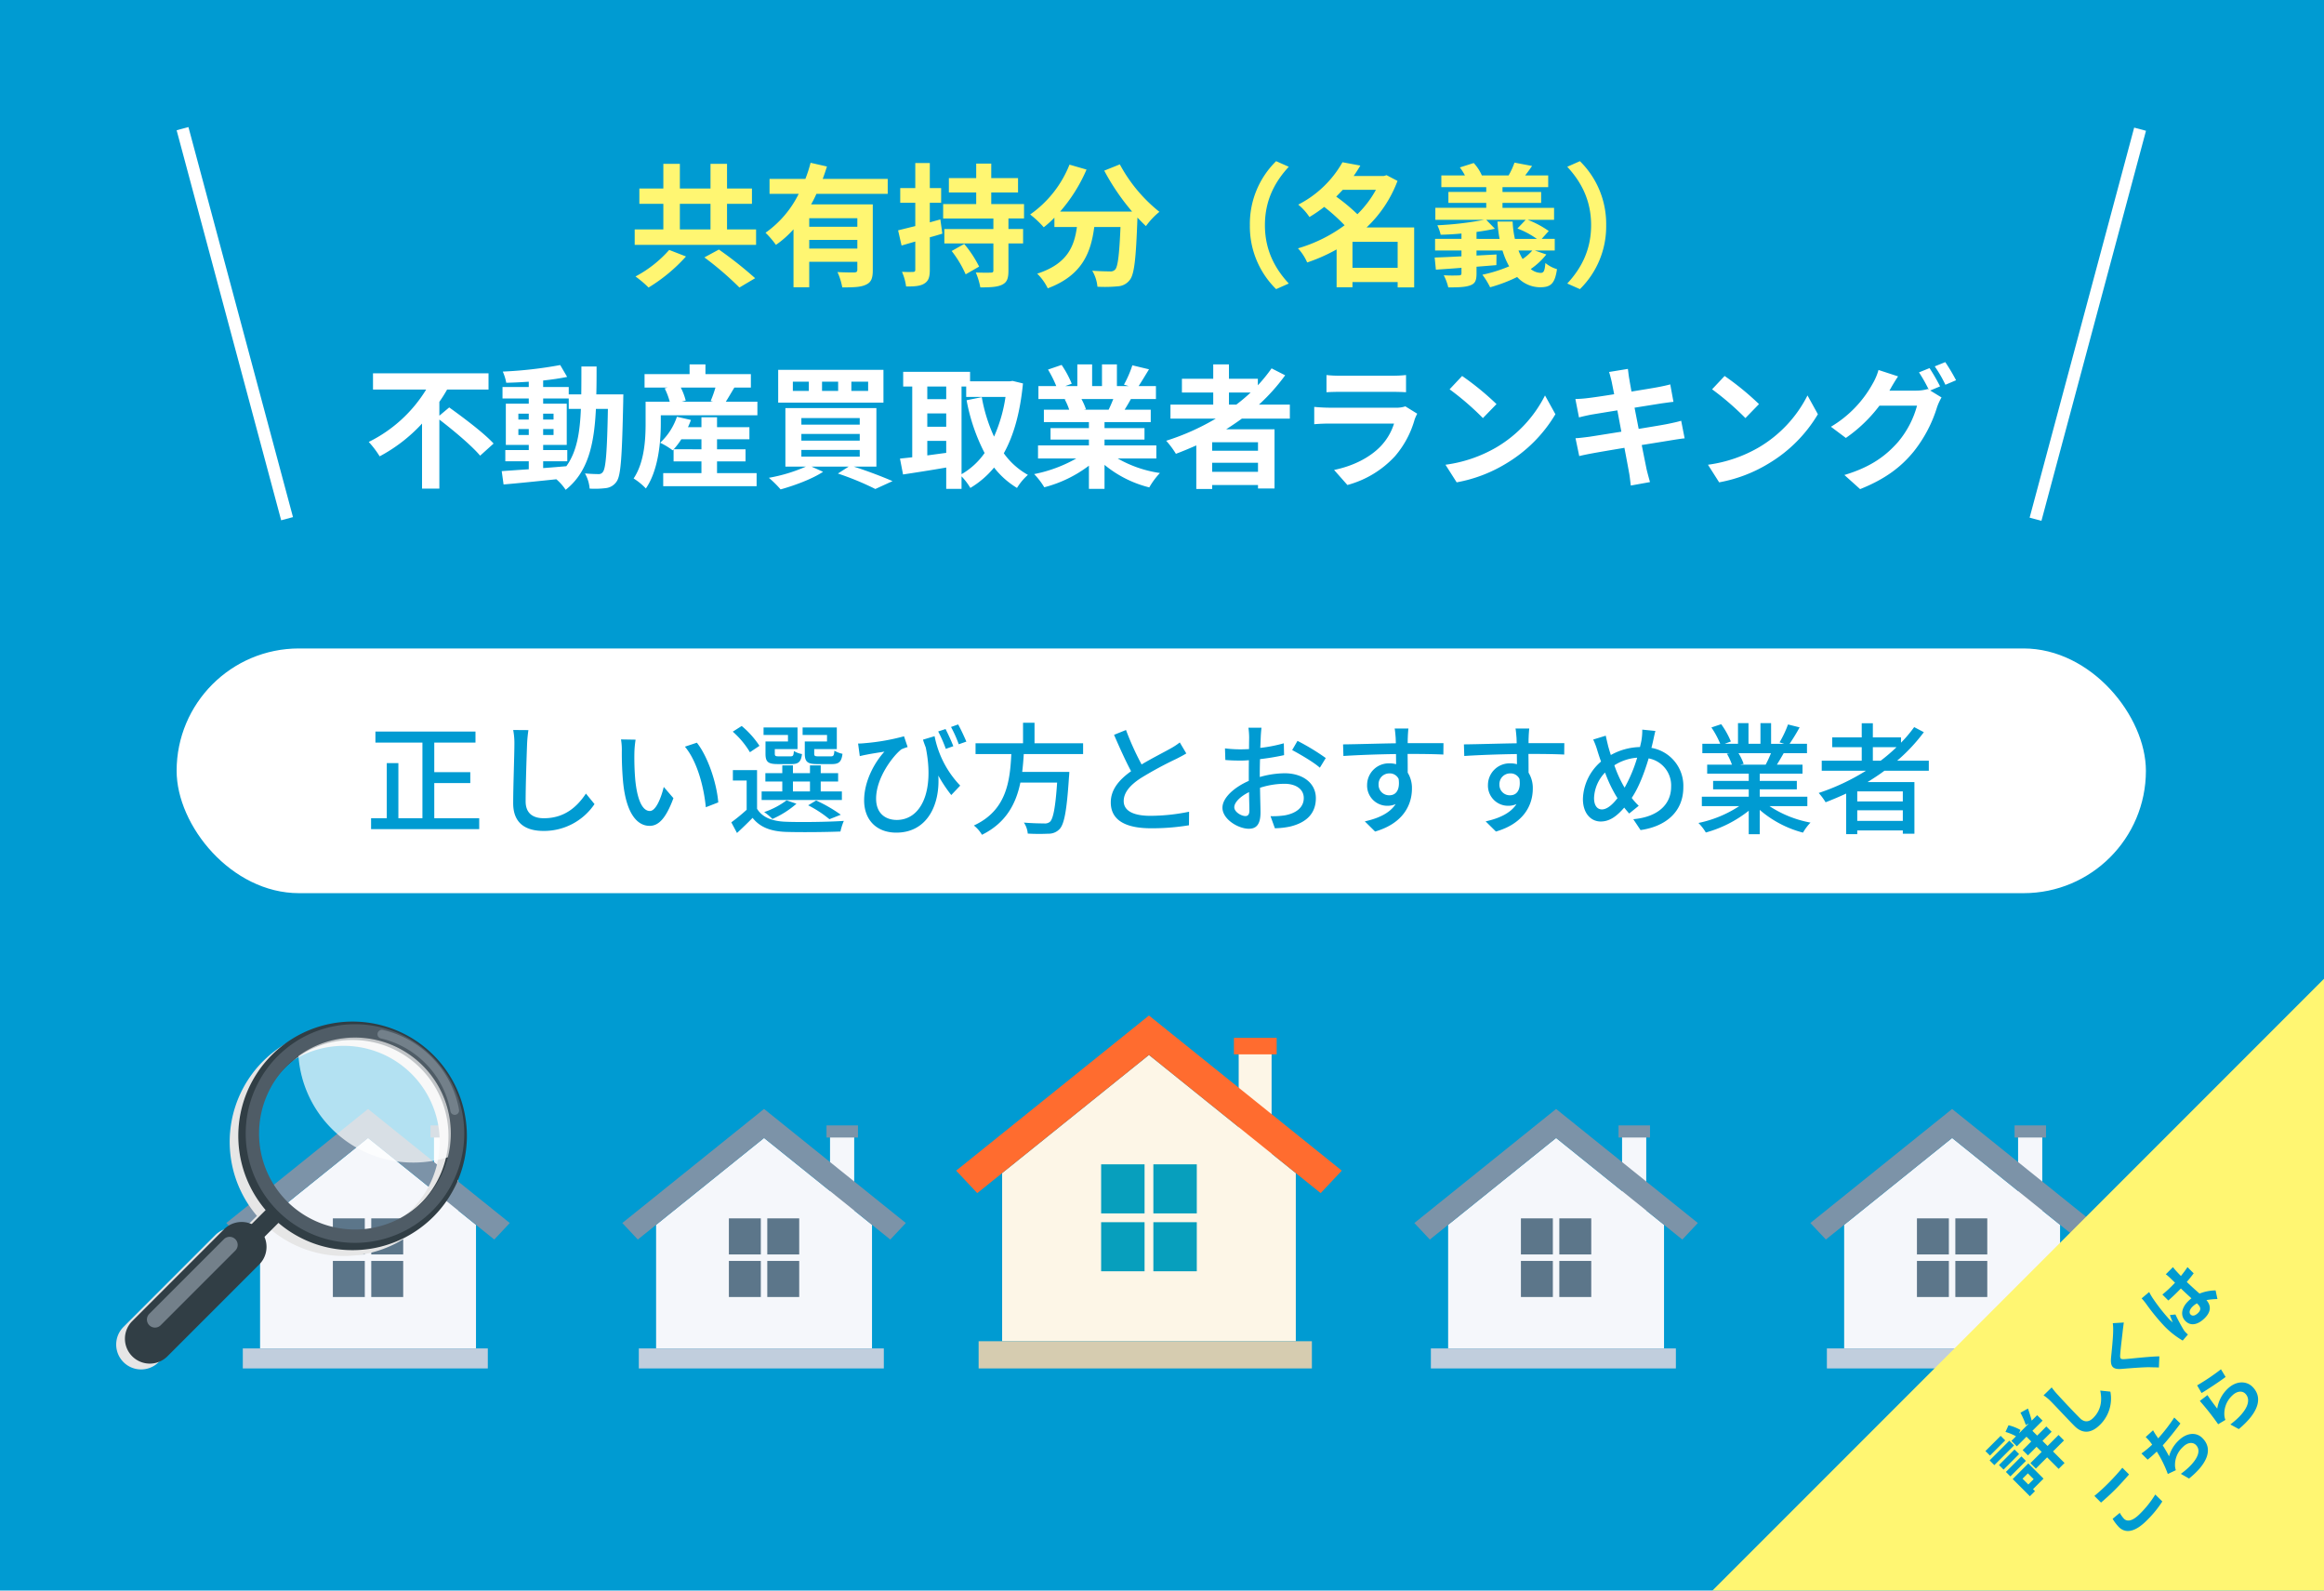 <svg xmlns="http://www.w3.org/2000/svg" xmlns:xlink="http://www.w3.org/1999/xlink" width="750" height="513.158" viewBox="0 0 750 513.158"><defs><clipPath id="a"><rect width="113.151" height="112.212" fill="none"/></clipPath><clipPath id="c"><rect width="110.332" height="110.334" fill="none"/></clipPath><clipPath id="e"><rect width="49.171" height="40.308" fill="none"/></clipPath></defs><g transform="translate(-1091 14375)"><rect width="750" height="513.158" transform="translate(1091 -14375)" fill="#009bd2"/><g transform="translate(0)"><g transform="translate(3.586 245.98)"><path d="M-233.06,45.134V40.662a43.31,43.31,0,0,0,2.494-3.956h13.373V31.46h-37.281v5.246h17.157A45.105,45.105,0,0,1-255.85,53.6a30.721,30.721,0,0,1,3.526,4.644A51.366,51.366,0,0,0-238.65,47.671V68.655h5.59V46.381c4.644,3.569,10.492,8.471,13.158,11.653l4.343-3.913c-3.1-3.4-9.718-8.342-14.319-11.653Zm33.5,14.706h7.783V56.228h-7.783V54.551h7.611V41.264h-7.611V39.587h8.256v3.354h3.913c-.3,7.7-1.333,13.846-4.687,18.49-2.494.215-5.031.43-7.482.6Zm-8-8.471V49.434h3.354v1.935Zm11.352-1.935v1.935h-3.354V49.434Zm-3.354-3.053V44.489h3.354v1.892Zm-8-1.892h3.354v1.892h-3.354Zm25.155-6.235c.086-2.838.086-5.848.086-8.987h-4.9c0,3.182,0,6.149-.043,8.987h-4.042V35.889h-8.256V33.782c2.795-.3,5.461-.688,7.74-1.161l-2.236-3.827A133.227,133.227,0,0,1-212.592,30.9a15.927,15.927,0,0,1,1.118,3.612c2.322-.043,4.773-.172,7.267-.344v1.72h-8.471v3.7h8.471v1.677h-7.4V54.551h7.4v1.677h-7.568V59.84h7.568v2.58c-3.311.215-6.321.43-8.729.6l.6,4.3c4.644-.387,10.836-1.032,17.028-1.677a16.754,16.754,0,0,1,3.01,3.4c7.224-5.719,9.2-14.577,9.761-26.1h3.87c-.258,13.889-.688,19.135-1.591,20.3a1.563,1.563,0,0,1-1.462.731c-.817,0-2.451-.043-4.343-.215a11.972,11.972,0,0,1,1.5,4.9,28.845,28.845,0,0,0,5.332-.172,4.8,4.8,0,0,0,3.4-2.15c1.376-1.978,1.72-8.213,2.107-25.8,0-.6.043-2.279.043-2.279Zm24.983,17.716a25.279,25.279,0,0,0,2.451-3.225h6.493V55.97Zm13.975,3.913h9.2V55.97h-9.2V52.745H-133V48.832h-10.449V45.65h-5.031v3.182h-4.343c.344-.774.688-1.548.946-2.322l-4.515-1.032a20.238,20.238,0,0,1-5.418,8.385,22.49,22.49,0,0,1,4.042,2.451l.3-.3v3.87h8.987v3.784H-160.82v4.214h30.143V63.667h-12.771Zm-.516-23.822a36.6,36.6,0,0,1-1.548,4.343l.774.215h-10.105l1.29-.344a19.224,19.224,0,0,0-1.591-4.214Zm3.354,4.558c.817-1.29,1.763-2.924,2.752-4.558h5.332V31.718h-14.663V28.579h-5.117v3.139H-166.84v4.343h7.439l-.946.258a21.985,21.985,0,0,1,1.634,4.3H-166.5v6.923c0,5.117-.344,12.6-3.87,17.845a20.291,20.291,0,0,1,3.956,3.225c4.042-5.891,4.816-15.007,4.816-21.027V45h31.175V40.619Zm45.924-3.483H-100.1V34.169h5.418Zm-9.675,0h-5.2V34.169h5.2Zm-9.46,0h-5.16V34.169h5.16Zm24.08-6.794h-33.97V40.92h33.97Zm-26.488,25.843h18.834v2.15h-18.834Zm0-5.16h18.834v2.15h-18.834Zm0-5.117h18.834v2.107h-18.834ZM-92.02,61.56V42.683h-29.369V61.56h6.622a52.3,52.3,0,0,1-11.954,3.612,34.562,34.562,0,0,1,3.784,3.741c4.472-1.247,10.105-3.311,13.717-5.676l-3.741-1.677h12l-3.483,2.236a92.017,92.017,0,0,1,12.083,4.988l5.547-2.537c-3.01-1.333-7.955-3.225-12.513-4.687Zm27.477-25.843h1.505v3.354h12.685a48.771,48.771,0,0,1-3.7,12.814,51.854,51.854,0,0,1-3.956-12.728l-4.9.989A60.925,60.925,0,0,0-57.1,57.174a23.313,23.313,0,0,1-7.439,6.837ZM-75.594,53.261h6.106v3.87c-2.064.258-4.128.559-6.106.817Zm0-8.858h6.106v4.3h-6.106Zm6.106-8.686V39.8h-6.106V35.717Zm21.414-1.806-.86.129H-61.791V30.987H-83.377v4.73h2.924V58.55c-1.462.172-2.795.3-3.956.43l.989,5.117c3.956-.6,8.987-1.376,13.932-2.236v6.88h4.945V64.7A20.453,20.453,0,0,1-61.7,68.44a29.457,29.457,0,0,0,7.654-6.579,27.127,27.127,0,0,0,7.4,6.579,18.561,18.561,0,0,1,3.526-4.214,23.652,23.652,0,0,1-7.783-6.966C-47.687,51.5-45.623,44.1-44.72,34.728Zm32.508,5.848c-.473,1.161-.989,2.408-1.505,3.44h-8.041l.731-.129a21.179,21.179,0,0,0-1.462-3.311ZM-1.677,58.937V54.723H-18.4V52.831H-5.5v-3.7H-18.4V47.2H-3.483v-4h-8.428c.645-1.032,1.333-2.193,2.021-3.44h8.084V35.588H-7.4c.989-1.5,2.15-3.44,3.354-5.418l-5.375-1.29a34.638,34.638,0,0,1-2.709,6.235l1.548.473H-14.4V28.579h-4.816v7.009H-22.4V28.579h-4.773v7.009h-3.913l2.107-.774a32.537,32.537,0,0,0-3.268-6.063l-4.386,1.505a38.544,38.544,0,0,1,2.666,5.332h-5.762v4.171h8.987l-.516.086A19.323,19.323,0,0,1-29.8,43.2h-8.17v4h14.534v1.935H-35.819v3.7h12.384v1.892H-39.861v4.214H-27.52a45.176,45.176,0,0,1-13.588,5.031,23.851,23.851,0,0,1,3.268,4.257,40.789,40.789,0,0,0,14.405-6.966v7.482H-18.4V61A36.7,36.7,0,0,0-3.956,68.268a24.053,24.053,0,0,1,3.44-4.644,38.415,38.415,0,0,1-13.631-4.687ZM21.758,37.652h7.009a58.72,58.72,0,0,1-4.644,3.913H21.758Zm9.374,18.791H16.34V53.691H31.132ZM16.34,63.237V60.313H31.132v2.924ZM41.409,46.08V41.565H31.433A62.9,62.9,0,0,0,39.9,32.1l-4.386-2.236a52.364,52.364,0,0,1-4.429,5.461V33.223H21.758V28.579H16.684v4.644H6.579v4.429H16.684v3.913H2.881V46.08H17.5a76.539,76.539,0,0,1-16,7.138,28.175,28.175,0,0,1,3.139,4.214c2.193-.817,4.429-1.763,6.579-2.709V68.784H16.34v-1.29H31.132v1.118h5.332V49.52H20.855c1.763-1.118,3.4-2.236,5.074-3.44ZM78.69,42.124a9.071,9.071,0,0,1-3.139.43H54.266c-1.333,0-3.182-.086-4.988-.258v5.59c1.806-.172,3.956-.215,4.988-.215H75.035a18.655,18.655,0,0,1-4.429,7.439c-3.268,3.354-8.428,6.192-14.921,7.525l4.3,4.859a32.2,32.2,0,0,0,15.351-9.288A30.9,30.9,0,0,0,81.7,46.295a15.931,15.931,0,0,1,.817-1.806ZM53.234,37.566c1.247-.086,3.1-.129,4.472-.129H74.175c1.548,0,3.569.043,4.73.129V32.019a40.542,40.542,0,0,1-4.644.215H57.706a36.248,36.248,0,0,1-4.472-.215ZM97.008,32.32l-4.042,4.3a89.407,89.407,0,0,1,10.75,9.288l4.386-4.515A90.3,90.3,0,0,0,97.008,32.32ZM91.633,60.958l3.612,5.676A46.568,46.568,0,0,0,111.2,60.571a45.724,45.724,0,0,0,15.91-15.91L123.754,38.6A40.774,40.774,0,0,1,108.1,55.325,44.319,44.319,0,0,1,91.633,60.958ZM167.7,46.768c-1.118.344-2.709.688-4.386,1.032-1.935.387-5.461.946-9.331,1.591l-1.333-6.837,8.6-1.376c1.29-.172,3.01-.43,3.956-.516l-1.032-5.633c-1.032.3-2.666.645-4.042.9-1.548.3-4.816.817-8.471,1.419-.344-1.935-.6-3.354-.688-3.956-.215-1.032-.344-2.494-.473-3.354l-6.063.989c.3,1.032.6,2.064.86,3.268.129.688.43,2.107.774,3.913-3.7.6-7.009,1.075-8.514,1.247-1.333.172-2.623.258-4,.3l1.161,5.934c1.29-.344,2.451-.6,3.956-.9,1.333-.215,4.644-.774,8.428-1.376l1.29,6.88c-4.343.688-8.342,1.333-10.32,1.634-1.376.172-3.311.43-4.472.473l1.2,5.762c.989-.258,2.451-.559,4.3-.9S145,56.228,149.382,55.5c.688,3.612,1.247,6.579,1.462,7.826.258,1.247.387,2.709.6,4.343l6.192-1.118c-.387-1.376-.817-2.924-1.118-4.214-.258-1.333-.86-4.214-1.548-7.74,3.784-.6,7.267-1.161,9.331-1.505,1.634-.258,3.4-.559,4.515-.645ZM181.718,32.32l-4.042,4.3a89.406,89.406,0,0,1,10.75,9.288l4.386-4.515A90.3,90.3,0,0,0,181.718,32.32Zm-5.375,28.638,3.612,5.676a46.568,46.568,0,0,0,15.953-6.063,45.724,45.724,0,0,0,15.91-15.91L208.464,38.6a40.774,40.774,0,0,1-15.652,16.727A44.319,44.319,0,0,1,176.343,60.958Zm74.906-25.284a62.962,62.962,0,0,0-3.4-5.891l-3.4,1.376a49.865,49.865,0,0,1,3.139,5.547l-.3-.172a13.545,13.545,0,0,1-3.741.516h-8.643l.129-.215c.516-.946,1.634-2.881,2.666-4.386l-6.321-2.064a18.8,18.8,0,0,1-1.935,4.515,36.791,36.791,0,0,1-13.416,13.8l4.816,3.612a47.208,47.208,0,0,0,10.836-10.406H243.81A30.419,30.419,0,0,1,237.7,53.6c-3.784,4.3-8.557,8.041-17.329,10.664l5.074,4.558c8.084-3.225,13.244-7.138,17.329-12.169A43.4,43.4,0,0,0,250.3,42.3a18.22,18.22,0,0,1,1.419-3.053l-3.655-2.236Zm-1.72-6.45a40.923,40.923,0,0,1,3.44,5.934l3.44-1.462a61.393,61.393,0,0,0-3.483-5.848Z" transform="translate(1462.264 -14532)" fill="#fff"/><path d="M-158.885-8.342A38.58,38.58,0,0,1-169.764.215a35.675,35.675,0,0,1,4.214,3.569A53.744,53.744,0,0,0-153.467-6.235Zm11.352,2.408a101.981,101.981,0,0,1,11.309,9.718l5.074-3.01a126.231,126.231,0,0,0-11.7-9.245Zm-7.912-17.286h9.89v8.256h-9.89Zm15.222,8.256V-23.22h8.041v-4.945h-8.041V-36.12h-5.332v7.955h-9.89V-36.12h-5.332v7.955h-7.74v4.945h7.74v8.256h-9.245v4.988h39.173v-4.988Zm42.054-.86h-15.523v-2.752h15.523Zm-15.523,7.052v-2.8h15.523v2.8Zm25.327-17.673v-4.816h-20.984c.516-1.333.946-2.666,1.376-4l-5.289-1.2a42.9,42.9,0,0,1-1.677,5.2h-11.567v4.816h9.417A33.394,33.394,0,0,1-127.8-13.889a28.819,28.819,0,0,1,3.354,3.913,31.516,31.516,0,0,0,5.676-5.031V3.7h5.074V-4.515h15.523v2.58c0,.6-.258.817-.989.86-.731,0-3.225,0-5.418-.129a21.223,21.223,0,0,1,1.548,4.945c3.483,0,5.934-.043,7.611-.86,1.763-.774,2.236-2.15,2.236-4.687V-23.048H-113.09a35.955,35.955,0,0,0,1.72-3.4Zm16.985,8.256-3.4.946v-6.321h3.655v-4.73h-3.655v-8.084h-4.687v8.084h-4.859v4.73h4.859v7.525c-2.107.516-4,.989-5.547,1.376l1.118,4.9,4.429-1.29v9.073c0,.559-.215.731-.731.731a34.747,34.747,0,0,1-3.569-.043,17.5,17.5,0,0,1,1.333,4.73c2.752.043,4.644-.129,5.891-.946,1.333-.817,1.763-2.064,1.763-4.429V-12.427c1.376-.344,2.709-.774,4.042-1.161ZM-67.725-8A35.552,35.552,0,0,1-63.21-.473l4.343-2.494a36.84,36.84,0,0,0-4.816-7.31ZM-44.376-18.49v-4.644H-54.954v-3.741h8.643v-4.644h-8.643v-4.687h-4.859v4.687h-8.815v4.644h8.815v3.741H-70.477v4.644h16.211v3.4H-70.09v4.644h15.824v8.686c0,.6-.215.731-.817.731-.688.043-2.924.043-4.859-.043A22.127,22.127,0,0,1-58.48,3.741c3.1,0,5.332-.086,6.923-.817,1.677-.774,2.15-2.021,2.15-4.6v-8.772h4.73v-4.644h-4.73v-3.4ZM-18.49-33.927A73.021,73.021,0,0,0-9.5-20.726h-23.22a51.572,51.572,0,0,0,8.514-13.545l-5.5-1.591A35.652,35.652,0,0,1-42.4-19.78a30.751,30.751,0,0,1,4.386,4.128,32.4,32.4,0,0,0,3.44-3.1v3.01h7.267c-.86,6.278-3.1,11.911-12.814,15.05a17.132,17.132,0,0,1,3.4,4.73C-25.585-.129-22.79-7.482-21.715-15.738h8.471c-.387,8.987-.86,12.814-1.72,13.717a1.994,1.994,0,0,1-1.72.6c-1.075,0-3.311-.043-5.676-.215a12.355,12.355,0,0,1,1.677,5.16A43.018,43.018,0,0,0-14.19,3.4a5.189,5.189,0,0,0,3.913-2.021C-8.772-.43-8.256-5.5-7.783-18.49v-.3c.946.989,1.849,1.935,2.752,2.752a24.493,24.493,0,0,1,4.343-4.6A49.511,49.511,0,0,1-13.459-35.948ZM36.98,4.3l4.085-1.806c-4.3-4.644-7.7-10.578-7.7-18.834s3.4-14.19,7.7-18.834L36.98-36.98a28.336,28.336,0,0,0-8.471,20.64A28.336,28.336,0,0,0,36.98,4.3ZM61.619-2.58v-8.385H76.2V-2.58Zm7.568-25.155a33.7,33.7,0,0,1-5.977,7.869,60.635,60.635,0,0,0-6.837-5.676c.731-.731,1.419-1.462,2.107-2.193ZM81.528-15.609H66.177a39.806,39.806,0,0,0,9.976-15.007l-3.526-1.849-.86.258H62.006c.774-1.118,1.505-2.236,2.15-3.354l-5.762-1.075A34.351,34.351,0,0,1,44.118-22.962a17.811,17.811,0,0,1,3.612,4A44.258,44.258,0,0,0,52.5-22.231,59.73,59.73,0,0,1,59.082-16.3a47.8,47.8,0,0,1-15.05,7.439A16.341,16.341,0,0,1,47-4.3a55.125,55.125,0,0,0,9.5-4.214V3.7h5.117V2.021H76.2v1.72h5.332ZM119.669-8.17a16.368,16.368,0,0,1-3.139,2.752A16.338,16.338,0,0,1,115.2-8.17Zm-18.017-3.741v-2.236c2.15-.3,4.171-.645,5.934-1.032l-2.795-2.881h12.728l-2.666,2.8a28.144,28.144,0,0,1,6.278,3.354h-7.095a32.507,32.507,0,0,1-.731-5.59h-4.9a45.137,45.137,0,0,0,.688,5.59ZM120.443-8.17h6.45v-3.741h-4.214l2.279-2.537a30.42,30.42,0,0,0-6.794-3.612h8.514v-3.87H110.037v-1.591h12.47v-3.526h-12.47V-28.6h14.749v-3.784h-7.439c.688-.86,1.462-1.935,2.236-3.053l-5.676-1.075a24.842,24.842,0,0,1-1.892,4.128h-8.643a13.929,13.929,0,0,0-2.623-4l-4.472,1.419a17.5,17.5,0,0,1,1.634,2.58H90.3V-28.6h14.491v1.548H92.579v3.526h12.212v1.591H88.365v3.87h15.781A106.49,106.49,0,0,1,89.01-16.3a14.39,14.39,0,0,1,1.075,3.053c2.107-.043,4.429-.172,6.708-.387v1.72H88.279V-8.17h8.514v1.892c-3.268.172-6.278.3-8.643.387l.387,3.913c2.408-.172,5.246-.344,8.256-.6V-.86c0,.559-.215.731-.86.731a47.127,47.127,0,0,1-4.859-.043,16.573,16.573,0,0,1,1.462,3.913c3.182,0,5.375-.043,7.052-.645,1.591-.559,2.064-1.548,2.064-3.827V-2.924l6.407-.516.043-3.44-6.45.344V-8.17h8.385a24.081,24.081,0,0,0,2.15,5.117,47.058,47.058,0,0,1-8.643,2.709A23.892,23.892,0,0,1,106.038,3.7,48.621,48.621,0,0,0,114.767.387,10.1,10.1,0,0,0,122.12,3.7c3.4,0,4.816-1.032,5.5-5.848a10.493,10.493,0,0,1-3.741-1.978c-.215,2.408-.473,3.182-1.5,3.182a5.164,5.164,0,0,1-3.225-1.247,22.846,22.846,0,0,0,5.031-4.687ZM135.02-36.98l-4.085,1.806c4.3,4.644,7.7,10.578,7.7,18.834s-3.4,14.19-7.7,18.834L135.02,4.3a28.336,28.336,0,0,0,8.471-20.64A28.336,28.336,0,0,0,135.02-36.98Z" transform="translate(1462.264 -14532)" fill="#fff672"/></g><rect width="3.947" height="130.263" transform="matrix(0.966, -0.259, 0.259, 0.966, 1148, -14332.979)" fill="#fff"/><rect width="3.947" height="130.263" transform="matrix(-0.966, -0.259, 0.259, -0.966, 1749.813, -14206.972)" fill="#fff"/></g><g transform="translate(1148 -14165.789)"><rect width="635.526" height="78.947" rx="39.474" fill="#fff"/><path d="M-231.036-2.067V-13.416h11.622v-3.51h-11.622v-9.555h13.3V-30.03h-32.292v3.549h15.171V-2.067h-7.761V-19.851h-3.744V-2.067h-5.07v3.51h34.9v-3.51Zm25.467-28.47a22.2,22.2,0,0,1,.39,4.446c0,3.744-.39,13.689-.39,19.188,0,6.4,3.939,8.931,9.828,8.931A19.66,19.66,0,0,0-179.322-6.63l-2.769-3.393c-2.769,4.134-6.786,7.956-13.572,7.956-3.315,0-5.889-1.4-5.889-5.46,0-5.382.312-14.274.468-18.564a43.164,43.164,0,0,1,.429-4.407Zm39.507,3.12-4.719-.078a19.42,19.42,0,0,1,.273,3.627,102.529,102.529,0,0,0,.429,10.335C-169.026-3.354-165.438.39-161.538.39c2.847,0,5.226-2.3,7.683-8.931l-3.12-3.627c-.858,3.549-2.535,7.761-4.485,7.761-2.574,0-4.134-4.056-4.719-10.14a85.821,85.821,0,0,1-.273-8.7A31.354,31.354,0,0,1-166.062-27.417Zm19.773.975-3.861,1.287c3.9,4.6,6.123,12.909,6.747,19.539l4.017-1.56C-139.893-13.455-142.74-21.957-146.289-26.442Zm42-.39h-7.176v3.9c0,2.691.9,3.393,4.017,3.393h4.758c2.184,0,3.081-.7,3.393-3.315a8.694,8.694,0,0,1-2.613-1.014c-.117,1.6-.312,1.833-1.17,1.833h-3.939c-1.209,0-1.4-.117-1.4-.9v-1.443h7.293v-6.981h-11.037v2.418h7.878Zm-12.6,0h-7.254v3.939c0,2.652.819,3.354,3.978,3.354h4.446c2.184,0,3.042-.7,3.354-3.237a7.435,7.435,0,0,1-2.613-.975c-.117,1.521-.273,1.716-1.131,1.716h-3.705c-1.131,0-1.326-.117-1.326-.9v-1.443h7.332v-6.981h-10.959v2.418h7.878Zm1.6,12.909h5.5v3.2h-5.5Zm15.795,3.2h-6.825v-3.2h5.616v-2.691h-5.616v-2.5h-3.471v2.5h-5.5v-2.5h-3.432v2.5h-5.46v2.691h5.46v3.2h-6.669v2.769h25.9ZM-99.84-3.2A47.686,47.686,0,0,0-107.8-7.8l-2.574,1.56a36.708,36.708,0,0,1,6.864,4.485Zm-17.511-4.641a25.583,25.583,0,0,1-7.215,3.783,18.607,18.607,0,0,1,2.652,2.223,30.128,30.128,0,0,0,7.761-4.914Zm-8.736-17.589a29.354,29.354,0,0,0-5.733-6.4l-2.886,1.833a27.588,27.588,0,0,1,5.538,6.63Zm-.78,7.839h-7.8v3.354h4.446V-4.8a59.97,59.97,0,0,1-4.953,4.056l1.833,3.432c1.833-1.677,3.471-3.276,5.031-4.875,2.379,3,5.772,4.329,10.686,4.524,4.6.156,13.065.078,17.667-.117a19.7,19.7,0,0,1,1.092-3.432c-4.992.351-14.274.468-18.8.273-4.29-.156-7.488-1.4-9.2-4.173Zm67.548-9.2c-.7-1.638-1.794-4.017-2.652-5.538l-2.3.819a40.3,40.3,0,0,1,2.5,5.577Zm-4.212,1.482c-.585-1.6-1.716-3.978-2.5-5.538l-2.379.78a46.014,46.014,0,0,1,2.457,5.616Zm-9.789-2.106c.273.9.585,1.716.9,2.535,2.886,14.2-1.56,23.361-9.36,23.361-3.549,0-6.669-2.028-6.669-6.864,0-6.864,5.616-13.962,8.151-15.912a16.107,16.107,0,0,1,2.028-.741l-1.17-3.471a69.423,69.423,0,0,1-12.714,2.223,20.159,20.159,0,0,1-2.106.117l.546,4.056c.858-.195,1.482-.351,2.184-.468,1.482-.312,4.056-.7,5.772-.975-3.12,3.393-6.552,9.438-6.552,15.717,0,6.357,4.056,10.413,10.374,10.413,10.023,0,14.157-9.048,13.572-18.408a45,45,0,0,0,4.173,6.279l2.886-3.042a31.84,31.84,0,0,1-8.268-15.951Zm51.675,4.641v-3.471H-37.323v-6.63h-3.705v6.63H-56.355v3.471h11.544C-45.24-14.118-46.293-4.6-56.9.273a10.6,10.6,0,0,1,2.613,3c7.839-3.861,11-10.1,12.4-16.848H-30.03C-30.576-5.46-31.317-1.794-32.37-.9a2.556,2.556,0,0,1-1.872.507c-1.092,0-3.822-.039-6.513-.273a7.5,7.5,0,0,1,1.248,3.549,62.67,62.67,0,0,0,6.591.039A4.846,4.846,0,0,0-29.25,1.443c1.521-1.6,2.34-5.928,3.042-16.77.078-.546.117-1.677.117-1.677H-41.3c.234-1.911.39-3.861.507-5.772Zm31.2-3.744a21.662,21.662,0,0,1-3.12,2.028c-1.989,1.131-5.811,3.042-9.2,5.07A88.9,88.9,0,0,1-7.8-30.537l-3.861,1.56c1.794,4.134,3.744,8.463,5.5,11.739-3.939,2.808-6.552,5.967-6.552,10.062,0,6.162,5.5,8.346,12.948,8.346A72.348,72.348,0,0,0,12.519.2l.039-4.368A62.816,62.816,0,0,1,.078-2.847c-5.772,0-8.619-1.755-8.619-4.758,0-2.808,2.145-5.226,5.577-7.449a119.994,119.994,0,0,1,11.31-6.123c1.248-.624,2.34-1.209,3.315-1.794ZM30.732-2.769c-1.326,0-3.588-1.326-3.588-2.847,0-1.56,1.95-3.51,4.758-4.875.039,2.5.117,4.719.117,5.928C32.019-3.276,31.551-2.769,30.732-2.769Zm4.641-13.923c0-1.365.039-2.886.078-4.446a76.631,76.631,0,0,0,7.761-1.287l-.078-3.822a46.964,46.964,0,0,1-7.605,1.482c.078-1.365.117-2.613.156-3.549s.156-2.223.234-2.964H31.707a24.7,24.7,0,0,1,.234,3.042c0,.7-.039,2.106-.039,3.861-.936.039-1.833.078-2.652.078a38.339,38.339,0,0,1-5.109-.312l.117,3.744c1.521.156,3.354.195,5.07.195.741,0,1.6-.039,2.535-.117-.039,1.443-.039,2.886-.039,4.251v2.418c-4.563,1.989-8.5,5.382-8.5,8.658,0,3.744,5.148,6.786,8.5,6.786,2.262,0,3.783-1.17,3.783-5.265,0-1.521-.117-4.758-.156-7.956a25.888,25.888,0,0,1,7.917-1.287c3.51,0,6.2,1.638,6.2,4.6,0,3.276-2.847,4.992-6.084,5.577a25.831,25.831,0,0,1-4.641.273l1.4,3.9A25.863,25.863,0,0,0,45.123.624c5.694-1.365,8.346-4.563,8.346-9.165,0-4.953-4.329-8.034-10.062-8.034a29.776,29.776,0,0,0-8.034,1.209Zm10.452-7.371c2.418,1.287,7.059,3.978,8.931,5.694l1.911-3.12a71.309,71.309,0,0,0-9.126-5.538ZM73.71-12.909a3.465,3.465,0,0,1,3.471-3.627,3.154,3.154,0,0,1,3,1.794c.507,3.666-.975,5.265-2.964,5.265A3.358,3.358,0,0,1,73.71-12.909ZM94.653-26.286H83.109c0-.78,0-1.443.039-1.911,0-.546.117-2.3.195-2.808H78.9c.117.546.234,1.833.312,2.808.039.429.039,1.131.078,1.95-5.5.078-12.675.312-17.043.351l.117,3.744c4.8-.312,11.115-.546,16.965-.624l.039,3.276a7.517,7.517,0,0,0-2.145-.273,6.994,6.994,0,0,0-7.215,6.942,6.5,6.5,0,0,0,6.513,6.747,6.5,6.5,0,0,0,2.691-.546c-1.872,2.886-5.421,4.563-9.945,5.577l3.315,3.276c9.165-2.652,11.895-8.7,11.895-13.845a9.468,9.468,0,0,0-1.365-5.148c0-1.716,0-3.978-.039-6.045,5.616,0,9.243.078,11.544.2ZM112.71-12.909a3.465,3.465,0,0,1,3.471-3.627,3.154,3.154,0,0,1,3,1.794c.507,3.666-.975,5.265-2.964,5.265A3.358,3.358,0,0,1,112.71-12.909Zm20.943-13.377H122.109c0-.78,0-1.443.039-1.911,0-.546.117-2.3.195-2.808H117.9c.117.546.234,1.833.312,2.808.039.429.039,1.131.078,1.95-5.5.078-12.675.312-17.043.351l.117,3.744c4.8-.312,11.115-.546,16.965-.624l.039,3.276a7.517,7.517,0,0,0-2.145-.273,6.994,6.994,0,0,0-7.215,6.942,6.5,6.5,0,0,0,6.513,6.747,6.5,6.5,0,0,0,2.691-.546c-1.872,2.886-5.421,4.563-9.945,5.577l3.315,3.276c9.165-2.652,11.895-8.7,11.895-13.845a9.468,9.468,0,0,0-1.365-5.148c0-1.716,0-3.978-.039-6.045,5.616,0,9.243.078,11.544.2Zm19.11,13.767a39.114,39.114,0,0,1-2.964-6.63,15.777,15.777,0,0,1,7.371-2.457,47.746,47.746,0,0,1-4.056,9.672Zm-1.95,3.978c-1.6,2.067-3.354,3.627-5.031,3.627-1.6,0-2.535-1.4-2.535-3.666a12.5,12.5,0,0,1,3.549-8.229,44.328,44.328,0,0,0,3.549,7.527Zm7.995-22.113a18.788,18.788,0,0,1-.234,3.276c-.117.741-.312,1.521-.507,2.34a20.065,20.065,0,0,0-9.4,2.574c-.312-.936-.585-1.872-.819-2.691-.273-1.131-.585-2.418-.819-3.549l-4.056,1.248a23.868,23.868,0,0,1,1.4,3.744c.351,1.092.7,2.223,1.131,3.354a16.5,16.5,0,0,0-5.85,12.051c0,4.758,2.652,7.293,5.733,7.293,2.847,0,5.148-1.638,7.6-4.485.507.663,1.053,1.287,1.6,1.911l3.081-2.5a20.489,20.489,0,0,1-2.262-2.535c2.223-3.276,4.056-8.034,5.46-12.753a8.864,8.864,0,0,1,7.254,9.165c0,5.46-3.978,9.711-12.207,10.452l2.34,3.51c8.151-1.17,13.806-5.889,13.806-13.806a12.421,12.421,0,0,0-10.3-12.714c.2-.7.351-1.4.507-2.067.195-.858.507-2.418.78-3.393Zm41.535,7.6a36.388,36.388,0,0,1-1.716,3.7H190.4l1.131-.234a16.408,16.408,0,0,0-1.677-3.471ZM212.082-5.967V-9.009H196.716v-2.379h11.973v-2.73H196.716v-2.34h13.806v-2.886h-8.268c.663-1.092,1.443-2.379,2.184-3.7h7.527v-3.042h-5.616a61.017,61.017,0,0,0,3.237-5.3l-3.744-.936a33.992,33.992,0,0,1-2.73,5.772l1.482.468h-4.212V-32.76H196.95v6.669h-3.861V-32.76H189.7v6.669h-4.29l1.989-.741a27.108,27.108,0,0,0-3.12-5.577l-3.159,1.053a29.239,29.239,0,0,1,2.847,5.265h-5.772v3.042h8.853l-.936.156a19.321,19.321,0,0,1,1.638,3.549h-7.995v2.886h13.416v2.34h-11.5v2.73h11.5v2.379H178.035v3.042h12.051A37.839,37.839,0,0,1,176.943-.546a16.276,16.276,0,0,1,2.379,3.081,38.738,38.738,0,0,0,13.845-7.02V3.081h3.549V-4.758a34.79,34.79,0,0,0,13.962,7.332A16.286,16.286,0,0,1,213.1-.663a35.816,35.816,0,0,1-13.221-5.3ZM233.22-20.631V-25h7.644a55.7,55.7,0,0,1-5.109,4.368Zm9.672,13.143h-14.7v-3.237h14.7Zm-14.7,6.279V-4.641h14.7v3.432Zm23.088-16.185v-3.237H241.059a56.4,56.4,0,0,0,8.619-9.2l-3.12-1.638a42.717,42.717,0,0,1-4.251,5.031v-1.716H233.22v-4.563h-3.588v4.563h-9.516V-25h9.516v4.368H216.723v3.237H231a69.992,69.992,0,0,1-15.249,7.176,19.883,19.883,0,0,1,2.223,3c2.223-.858,4.446-1.794,6.63-2.808v13.1h3.588V1.872h14.7V2.925h3.744V-13.728H231.5c1.872-1.17,3.705-2.34,5.46-3.666Z" transform="translate(314.184 56.842)" fill="#009bd2"/></g><g transform="translate(1164.026 -14047.368)"><rect width="10.612" height="41.881" transform="translate(326.728 8.206)" fill="#fdf6e7"/><rect width="13.805" height="5.317" transform="translate(325.183 7.213)" fill="#ff6c2f"/><path d="M193.659,43.146v54.24H98.882V43.146L146.271,5.026Z" transform="translate(151.498 7.699)" fill="#fdf6e7"/><path d="M155.247,0,93.023,50.05,99.834,57.3l55.413-44.575L210.662,57.3l6.809-7.254Z" transform="translate(142.521 0)" fill="#ff6c2f"/><rect width="30.871" height="34.502" transform="translate(282.332 48.011)" fill="#079fbd"/><rect width="2.838" height="51.754" transform="translate(296.348 39.386)" fill="#fdf6e7"/><rect width="51.754" height="2.838" transform="translate(271.892 63.844)" fill="#fdf6e7"/><rect width="107.551" height="8.776" transform="translate(242.796 105.084)" fill="#d6ccb0"/><rect width="7.801" height="30.79" transform="translate(67.035 36.186)" fill="#f5f7fb"/><rect width="10.149" height="3.91" transform="translate(65.903 35.454)" fill="#7c93a8"/><path d="M73.986,43.628V83.5H4.307V43.628L39.147,15.6Z" transform="translate(6.599 23.905)" fill="#f5f7fb"/><path d="M0,48.7l5.006,5.33L45.748,21.265,86.487,54.035l5-5.333L45.748,11.909Z" transform="translate(0 18.244)" fill="#7c93a8"/><rect width="22.698" height="25.367" transform="translate(34.396 65.449)" fill="#5c768a"/><rect width="2.086" height="38.047" transform="translate(44.702 59.109)" fill="#f5f7fb"/><rect width="38.047" height="2.086" transform="translate(26.721 77.089)" fill="#f5f7fb"/><rect width="79.07" height="6.452" transform="translate(5.33 107.409)" fill="#c1cedd"/><rect width="7.801" height="30.79" transform="translate(194.84 36.186)" fill="#f5f7fb"/><rect width="10.149" height="3.91" transform="translate(193.706 35.454)" fill="#7c93a8"/><path d="M124.459,43.628V83.5H54.78V43.628L89.62,15.6Z" transform="translate(83.929 23.905)" fill="#f5f7fb"/><path d="M136.96,54.037,96.218,21.264,55.481,54.034,50.473,48.7l45.745-36.8,45.745,36.8Z" transform="translate(77.33 18.243)" fill="#7c93a8"/><rect width="22.698" height="25.367" transform="translate(162.199 65.449)" fill="#5c768a"/><rect width="2.086" height="38.047" transform="translate(172.505 59.109)" fill="#f5f7fb"/><rect width="38.047" height="2.086" transform="translate(154.524 77.089)" fill="#f5f7fb"/><rect width="79.07" height="6.452" transform="translate(133.133 107.409)" fill="#c1cedd"/><rect width="7.801" height="30.79" transform="translate(450.446 36.186)" fill="#f5f7fb"/><rect width="10.149" height="3.91" transform="translate(449.312 35.454)" fill="#7c93a8"/><path d="M225.4,43.628V83.5H155.726V43.628L190.566,15.6Z" transform="translate(238.589 23.905)" fill="#f5f7fb"/><path d="M237.906,54.037,197.164,21.264,156.428,54.034l-5.008-5.33,45.745-36.8,45.745,36.8Z" transform="translate(231.99 18.243)" fill="#7c93a8"/><rect width="22.698" height="25.367" transform="translate(417.805 65.449)" fill="#5c768a"/><rect width="2.086" height="38.047" transform="translate(428.111 59.109)" fill="#f5f7fb"/><rect width="38.047" height="2.086" transform="translate(410.13 77.089)" fill="#f5f7fb"/><rect width="79.07" height="6.452" transform="translate(388.742 107.409)" fill="#c1cedd"/><rect width="7.801" height="30.79" transform="translate(578.249 36.186)" fill="#f5f7fb"/><rect width="10.149" height="3.91" transform="translate(577.115 35.454)" fill="#7c93a8"/><path d="M275.878,43.628V83.5H206.2V43.628L241.039,15.6Z" transform="translate(315.92 23.905)" fill="#f5f7fb"/><path d="M201.892,48.7l5.006,5.33,40.739-32.768,40.742,32.771,5-5.333L247.637,11.909Z" transform="translate(309.321 18.244)" fill="#7c93a8"/><rect width="22.698" height="25.367" transform="translate(545.608 65.449)" fill="#5c768a"/><rect width="2.086" height="38.047" transform="translate(555.914 59.109)" fill="#f5f7fb"/><rect width="38.047" height="2.086" transform="translate(537.933 77.089)" fill="#f5f7fb"/><rect width="79.07" height="6.452" transform="translate(516.544 107.409)" fill="#c1cedd"/></g><g transform="translate(1128.5 -14045.395)"><g clip-path="url(#a)"><g transform="translate(0 0)"><g clip-path="url(#a)"><g transform="translate(0 1.878)" style="mix-blend-mode:multiply;isolation:isolate"><g clip-path="url(#c)"><path d="M5.352,98.622,34.984,68.991a8.03,8.03,0,0,1,8.9-1.674l4.531-4.53a36.816,36.816,0,1,1,4.134,4.137l-4.528,4.529a8.027,8.027,0,0,1-1.674,8.9L16.712,109.981A8.032,8.032,0,1,1,5.352,98.622M55,16.567A30.952,30.952,0,0,0,98.753,60.348,30.954,30.954,0,0,0,55,16.567" transform="translate(-3 -1.999)" fill="#e6e6e6"/></g></g></g></g><rect width="5.849" height="26.809" transform="translate(37.396 79.892) rotate(-135)" fill="#313e45"/><g transform="translate(0 0)"><g clip-path="url(#a)"><path d="M71.152,112.144h0a8.031,8.031,0,0,0,11.358,0l29.633-29.632a8.032,8.032,0,0,0-11.359-11.359L71.152,100.785a8.031,8.031,0,0,0,0,11.358" transform="translate(-65.981 -4.163)" fill="#313e45"/><path d="M81.312,103.184a2.588,2.588,0,0,0,1.84-.762l24.079-24.08a2.6,2.6,0,0,0-3.679-3.679L79.471,98.743a2.6,2.6,0,0,0,1.84,4.441" transform="translate(-68.791 -4.472)" fill="#73808a"/><path d="M36.864,73.729A36.864,36.864,0,0,0,62.942,10.785,36.88,36.88,0,0,0,10.786,62.943,36.63,36.63,0,0,0,36.864,73.729m0-67.811A30.962,30.962,0,0,1,58.757,58.759,30.962,30.962,0,0,1,14.971,14.971,30.751,30.751,0,0,1,36.864,5.918" transform="translate(39.423 0)" fill="#313e45"/><path d="M11.217,11.219a35.27,35.27,0,1,1,0,49.88,35.309,35.309,0,0,1,0-49.88m3.047,46.833a30.961,30.961,0,1,0,0-43.785,31,31,0,0,0,0,43.785" transform="translate(40.892 -0.055)" fill="#4f5c66"/><path d="M27.587,30.246a1.311,1.311,0,0,0,.209-.023,1.408,1.408,0,0,0,1.134-1.638A32.118,32.118,0,0,0,19.214,10.8,32.373,32.373,0,0,0,4.377,2.855,1.409,1.409,0,1,0,3.743,5.6a29.558,29.558,0,0,1,13.543,7.251,29.321,29.321,0,0,1,8.871,16.238,1.41,1.41,0,0,0,1.43,1.157" transform="translate(81.708 -0.17)" fill="#73808a"/><g transform="translate(58.819 5.158)" opacity="0.7"><g clip-path="url(#e)"><path d="M16.26,34.916A36.9,36.9,0,0,1,5.493,11.41,30.951,30.951,0,0,1,53.706,44.1a37.3,37.3,0,0,1-11.13,1.7A36.964,36.964,0,0,1,16.26,34.916" transform="translate(-5.492 -5.49)" fill="#fff"/></g></g></g></g></g></g><g transform="translate(1643.632 -14059.211)"><path d="M2125,1146.279v197.368H1927.631L2125,1146.279Z" transform="translate(-1927.631 -1146.279)" fill="#fff672"/><path d="M-37.122-18.768h-6.946v2.07h6.946Zm.874,3.082h-8.993v2.162h8.993ZM-39.468-4v2.645h-2.438V-4ZM-37.1-6.164h-7.13V1.679h2.323v-.9H-37.1ZM-44.16-7.291h7.084V-9.338H-44.16Zm0-3.105h7.084v-2.093H-44.16ZM-23.713-5.75h-5.014V-8.073h4.163v-2.415h-4.163v-2.185h4.646v-2.484h-2.484c.575-.966,1.265-2.3,1.909-3.611l-2.668-.759A26.623,26.623,0,0,1-28.911-15.5l1.035.345h-4.485l1.1-.437a14.772,14.772,0,0,0-1.656-3.8l-2.208.828a16.389,16.389,0,0,1,1.4,3.4h-2.093v2.484h4.393v2.185h-3.933v2.415h3.933V-5.75h-5.129v2.484h5.129V2h2.691V-3.266h5.014ZM-18.1-18.216a14.3,14.3,0,0,1,.3,3.082c0,1.955-.23,7.935-.23,10.994,0,3.887,2.415,5.52,6.141,5.52A11.854,11.854,0,0,0-2-3.818l-2.07-2.553C-5.7-3.887-8.1-1.725-11.868-1.725-13.616-1.725-15-2.461-15-4.761c0-2.829.161-7.935.276-10.373a23.375,23.375,0,0,1,.3-3.036Zm32.269-.667a15.732,15.732,0,0,1-1.748,1.909c-1.541,1.518-4.669,4.048-6.44,5.5C3.7-9.591,3.519-8.326,5.773-6.417c2.093,1.771,5.566,4.738,6.808,6.049.644.69,1.357,1.4,2,2.116L17.227-.69C14.973-2.875,10.58-6.348,8.878-7.8c-1.242-1.058-1.265-1.311-.046-2.346,1.518-1.311,4.531-3.634,6-4.83.529-.414,1.288-1.012,2-1.541Zm12.236.92a17.09,17.09,0,0,1-.207,2.231,67.506,67.506,0,0,0-.943,9.5,27.474,27.474,0,0,0,.9,7.268L28.727.851C28.7.529,28.7.138,28.7-.092a4.5,4.5,0,0,1,.115-1.058,54.335,54.335,0,0,1,1.633-5.428l-1.4-1.127c-.345.759-.713,1.518-1.012,2.323a10.542,10.542,0,0,1-.092-1.472,60.239,60.239,0,0,1,1.081-8.809,19.142,19.142,0,0,1,.552-2.024ZM37.9-3.818c0,1.334-.483,2.07-1.886,2.07-1.2,0-2.116-.414-2.116-1.334,0-.851.874-1.38,2.162-1.38a7.1,7.1,0,0,1,1.84.253Zm7.2.92A14.458,14.458,0,0,0,40.71-5.842c-.092-1.541-.207-3.358-.253-5.566C41.7-11.5,42.9-11.638,44-11.8v-2.829c-1.081.23-2.277.391-3.519.529,0-1.012.046-1.863.069-2.369a14.548,14.548,0,0,1,.138-1.472H37.421a12.888,12.888,0,0,1,.138,1.495c.023.483.023,1.4.046,2.53-.529.023-1.081.023-1.61.023a37.768,37.768,0,0,1-3.979-.207v2.714c1.357.092,2.645.138,3.979.138.529,0,1.081,0,1.633-.023.023,1.61.092,3.266.161,4.669a10.232,10.232,0,0,0-1.5-.092c-3.1,0-5.06,1.587-5.06,3.91,0,2.392,1.978,3.726,5.106,3.726,3.082,0,4.324-1.564,4.462-3.726a23.229,23.229,0,0,1,2.76,2.277ZM-29.44,19.361c1.863.138,3.841.253,6.233.253,2.162,0,4.991-.161,6.578-.276V16.279c-1.748.184-4.347.322-6.6.322a59.7,59.7,0,0,1-6.21-.276ZM-30.5,25.709A14.65,14.65,0,0,0-30.958,29c0,3.128,2.622,4.876,7.843,4.876a34.776,34.776,0,0,0,7.912-.782l-.023-3.2a32.3,32.3,0,0,1-8,.9c-3.289,0-4.669-1.058-4.669-2.507a9.45,9.45,0,0,1,.391-2.3ZM6.67,16.67a54.8,54.8,0,0,1-8.418,1.081l.138-.69a23.807,23.807,0,0,1,.529-2.323L-4.3,14.6a13.933,13.933,0,0,1-.115,2.3c-.023.276-.092.575-.138.92a32.212,32.212,0,0,1-4.462-.437v2.829c1.15.115,2.484.207,3.933.23a36.812,36.812,0,0,1-2.6,7.636l2.691.966a6.684,6.684,0,0,1,.644-.989,7.814,7.814,0,0,1,6.3-2.691c2.208,0,3.4,1.15,3.4,2.507,0,3.358-5.037,3.956-10.028,3.151l.805,2.944c7.36.782,12.282-1.058,12.282-6.187,0-2.9-2.438-4.876-6.118-4.876a11.075,11.075,0,0,0-5.658,1.426A40.193,40.193,0,0,0-2.323,20.4c3.059-.161,6.67-.6,9.039-.966Zm11.822.644c1.771.46,6.854,1.518,9.154,1.817l.69-2.806a72.108,72.108,0,0,1-9.108-1.771Zm.874,1.817-3.082-.414a82.933,82.933,0,0,1-1.127,9.5l2.645.667a4.936,4.936,0,0,1,.851-1.334,7.985,7.985,0,0,1,6.279-2.668c2,0,3.4,1.081,3.4,2.553,0,2.9-3.611,4.577-10.442,3.611l.874,2.99c9.476.828,12.765-2.369,12.765-6.532,0-2.76-2.323-5.221-6.325-5.221a11.168,11.168,0,0,0-6.693,2.162C18.676,23.133,19.067,20.4,19.366,19.131Z" transform="translate(132.54 134.475) rotate(-45)" fill="#009bd2"/></g></g></svg>